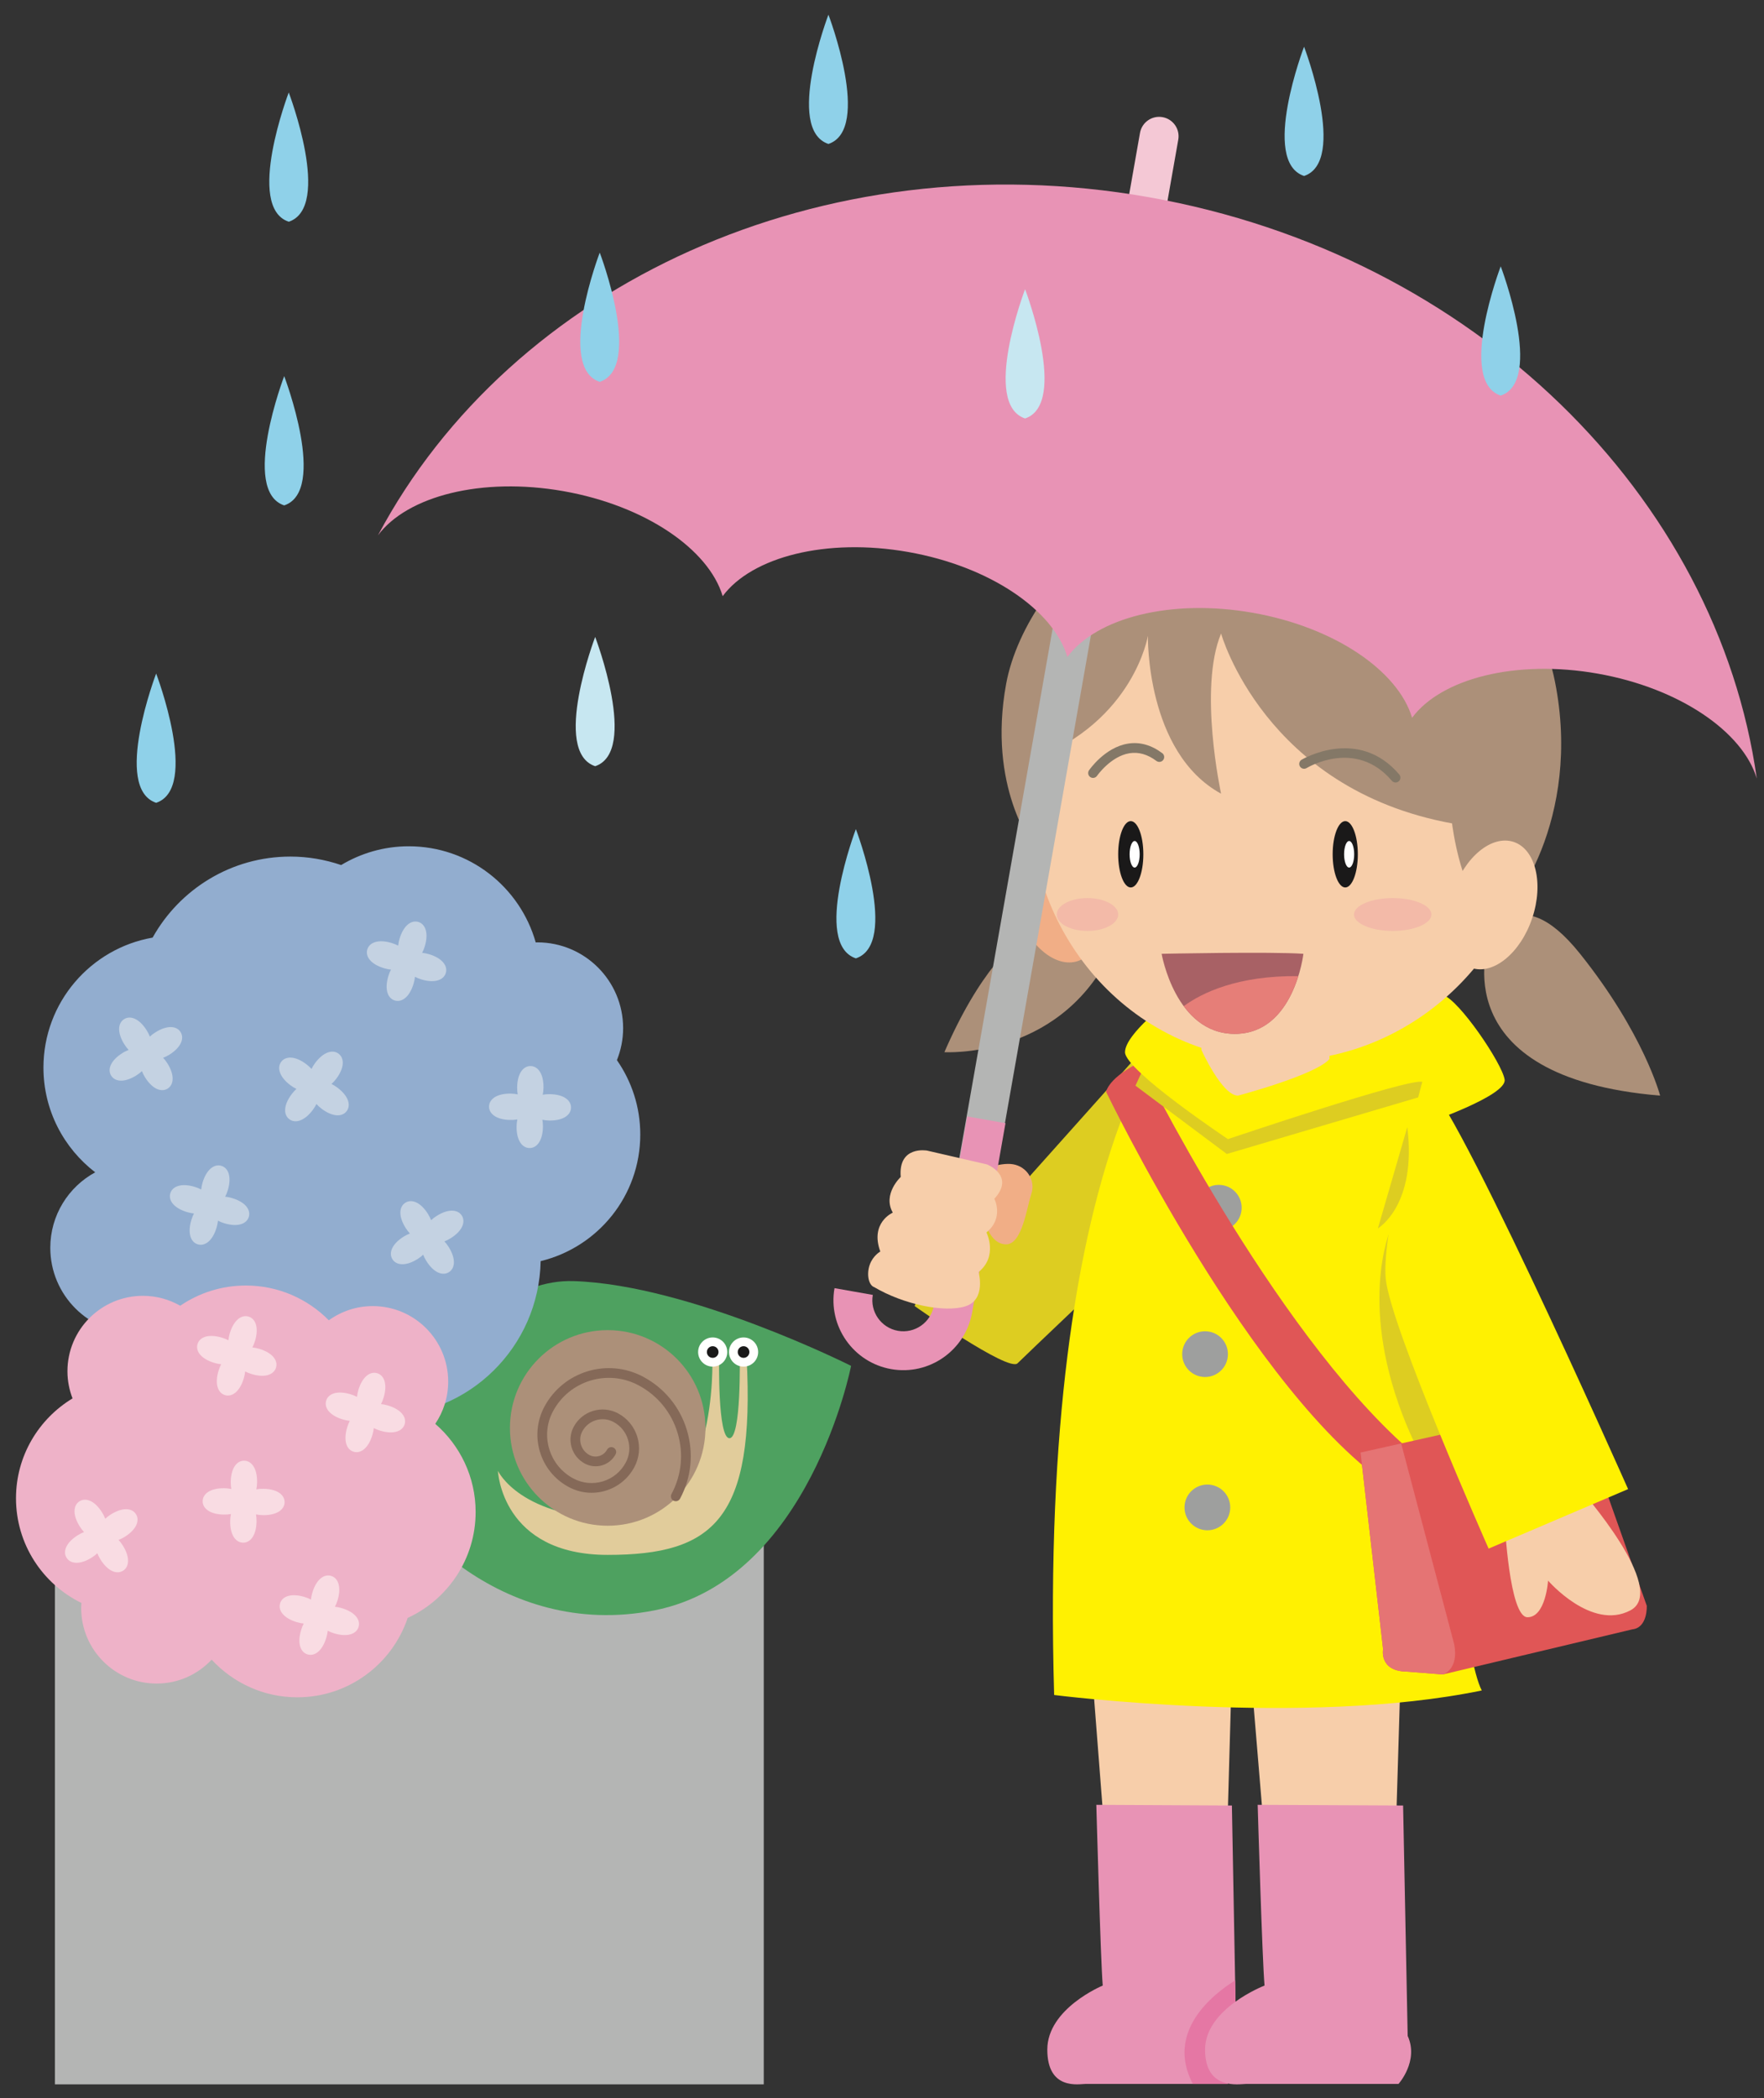 <?xml version="1.0" encoding="UTF-8"?>
<!DOCTYPE svg PUBLIC "-//W3C//DTD SVG 1.1//EN" "http://www.w3.org/Graphics/SVG/1.1/DTD/svg11.dtd">
<svg version="1.1" xmlns="http://www.w3.org/2000/svg" xmlns:xlink="http://www.w3.org/1999/xlink" x="0" y="0" width="450" height="535" viewBox="0, 0, 450, 535">
  <rect x="0" y="0" width="450" height="535" fill="#333333" stroke="none"/>
  <g id="Layer_1">
    <path d="M14.005,392.645 L194.835,392.645 L194.835,531.48 L14.005,531.48 z" fill="#B4B5B4"/>
    <path d="M96.695,373.53 C96.695,373.53 116.67,325.7 146.375,326.665 C176.085,327.62 217.115,348.275 217.115,348.275 C217.115,348.275 206.49,402.825 166.96,410.62 C127.43,418.415 99.91,386.49 96.695,373.53" fill="#4EA160"/>
    <path d="M163.335,289.285 C163.335,282.23 161.12,275.7 157.375,270.32 C158.39,267.795 158.96,265.05 158.96,262.165 C158.96,250.085 149.165,240.29 137.085,240.29 C136.94,240.29 136.8,240.31 136.665,240.31 C132.665,226.165 119.695,215.79 104.27,215.79 C97.96,215.79 92.07,217.555 87.025,220.575 C82.96,219.195 78.62,218.415 74.08,218.415 C58.97,218.415 45.815,226.755 38.935,239.075 C23.12,241.845 11.085,255.615 11.085,272.225 C11.085,283.11 16.275,292.77 24.285,298.925 C17.465,302.63 12.83,309.86 12.83,318.165 C12.83,330.245 22.625,340.04 34.705,340.04 C35.505,340.04 36.285,339.99 37.055,339.905 C42.44,351.355 54.045,359.285 67.52,359.285 C71.93,359.285 76.125,358.42 79.975,356.88 C85.33,359.515 91.34,361.04 97.71,361.04 C119.675,361.04 137.495,343.43 137.92,321.57 C152.495,318.04 163.335,304.945 163.335,289.285" fill="#92ADCF"/>
    <path d="M121.335,385.535 C121.335,376.56 117.335,368.52 111.035,363.06 C113.115,359.985 114.335,356.28 114.335,352.29 C114.335,341.655 105.715,333.035 95.085,333.035 C90.9,333.035 87.04,334.39 83.88,336.655 C78.49,331.185 70.995,327.79 62.71,327.79 C56.505,327.79 50.74,329.695 45.975,332.945 C43.165,331.345 39.925,330.415 36.46,330.415 C25.83,330.415 17.205,339.03 17.205,349.665 C17.205,352.105 17.68,354.43 18.505,356.575 C9.88,361.78 4.08,371.225 4.08,382.035 C4.08,393.775 10.9,403.9 20.77,408.735 C20.745,409.17 20.71,409.6 20.71,410.04 C20.71,420.67 29.33,429.285 39.96,429.285 C45.5,429.285 50.48,426.935 53.99,423.19 C59.43,429.075 67.19,432.79 75.835,432.79 C88.935,432.79 100.035,424.31 104.005,412.545 C114.225,407.835 121.335,397.53 121.335,385.535" fill="#EEB2C8"/>
    <path d="M39.64,263.235 C39.07,263.59 38.615,263.955 38.23,264.32 C38.03,263.82 37.785,263.295 37.42,262.72 C35.515,259.68 33.235,258.88 31.665,259.865 C30.09,260.85 29.82,263.255 31.725,266.295 C32.085,266.87 32.45,267.32 32.815,267.715 C32.315,267.91 31.79,268.155 31.22,268.52 C28.18,270.425 27.375,272.705 28.36,274.28 C29.345,275.85 31.755,276.12 34.79,274.21 C35.36,273.855 35.815,273.485 36.205,273.12 C36.4,273.62 36.65,274.145 37.005,274.715 C38.915,277.76 41.195,278.56 42.77,277.575 C44.34,276.585 44.615,274.185 42.705,271.145 C42.345,270.57 41.98,270.12 41.615,269.725 C42.115,269.53 42.64,269.28 43.22,268.925 C46.25,267.015 47.055,264.735 46.065,263.165 C45.085,261.59 42.68,261.32 39.64,263.235" fill="#C4D2E2"/>
    <path d="M111.39,310.045 C110.82,310.405 110.365,310.765 109.975,311.13 C109.78,310.63 109.53,310.11 109.175,309.535 C107.265,306.49 104.98,305.69 103.415,306.675 C101.835,307.66 101.57,310.065 103.475,313.105 C103.84,313.68 104.205,314.13 104.565,314.525 C104.065,314.72 103.54,314.965 102.97,315.325 C99.93,317.235 99.125,319.515 100.11,321.09 C101.095,322.66 103.5,322.935 106.545,321.02 C107.11,320.665 107.57,320.3 107.955,319.935 C108.15,320.435 108.4,320.955 108.76,321.53 C110.665,324.575 112.945,325.375 114.515,324.39 C116.09,323.405 116.36,321 114.455,317.955 C114.095,317.385 113.73,316.935 113.365,316.54 C113.865,316.345 114.39,316.1 114.965,315.735 C118.005,313.83 118.805,311.55 117.82,309.975 C116.83,308.405 114.43,308.13 111.39,310.045" fill="#C4D2E2"/>
    <path d="M28.265,386.165 C27.695,386.53 27.24,386.89 26.85,387.255 C26.655,386.76 26.405,386.235 26.05,385.66 C24.14,382.615 21.855,381.815 20.29,382.8 C18.71,383.79 18.445,386.19 20.35,389.235 C20.715,389.805 21.08,390.26 21.44,390.65 C20.945,390.845 20.415,391.095 19.845,391.455 C16.805,393.36 16,395.64 16.985,397.21 C17.97,398.785 20.375,399.06 23.42,397.15 C23.985,396.79 24.445,396.42 24.83,396.06 C25.025,396.555 25.275,397.085 25.635,397.65 C27.54,400.7 29.82,401.5 31.39,400.515 C32.965,399.525 33.235,397.125 31.33,394.08 C30.97,393.51 30.605,393.055 30.24,392.66 C30.74,392.47 31.265,392.22 31.84,391.86 C34.88,389.955 35.68,387.67 34.69,386.1 C33.705,384.525 31.305,384.26 28.265,386.165" fill="#F9DCE3"/>
    <path d="M140.235,278.995 C139.56,278.985 138.98,279.045 138.45,279.135 C138.565,278.615 138.635,278.035 138.645,277.36 C138.7,273.77 137.215,271.855 135.365,271.83 C133.51,271.8 131.97,273.675 131.925,277.26 C131.915,277.945 131.98,278.52 132.07,279.05 C131.545,278.94 130.965,278.865 130.295,278.855 C126.71,278.805 124.79,280.28 124.76,282.14 C124.735,283.995 126.605,285.53 130.195,285.57 C130.87,285.585 131.45,285.52 131.98,285.435 C131.87,285.95 131.79,286.53 131.78,287.205 C131.735,290.795 133.215,292.71 135.07,292.735 C136.925,292.76 138.455,290.895 138.505,287.3 C138.515,286.625 138.45,286.05 138.365,285.52 C138.885,285.63 139.47,285.71 140.14,285.72 C143.73,285.76 145.645,284.28 145.665,282.425 C145.695,280.57 143.825,279.04 140.235,278.995" fill="#C4D2E2"/>
    <path d="M67.175,379.62 C66.495,379.61 65.92,379.67 65.39,379.76 C65.505,379.24 65.575,378.66 65.585,377.985 C65.64,374.395 64.155,372.48 62.3,372.455 C60.445,372.425 58.91,374.3 58.86,377.885 C58.855,378.57 58.915,379.145 59.01,379.675 C58.48,379.565 57.905,379.485 57.23,379.48 C53.64,379.43 51.73,380.905 51.7,382.765 C51.67,384.62 53.545,386.155 57.135,386.195 C57.805,386.21 58.39,386.15 58.915,386.06 C58.805,386.575 58.73,387.155 58.72,387.83 C58.665,391.42 60.145,393.335 62.005,393.36 C63.86,393.385 65.395,391.52 65.445,387.925 C65.455,387.25 65.39,386.675 65.3,386.15 C65.825,386.255 66.4,386.335 67.08,386.345 C70.665,386.385 72.58,384.905 72.6,383.05 C72.63,381.195 70.76,379.665 67.175,379.62" fill="#F9DCE3"/>
    <path d="M109.445,243.305 C108.8,243.115 108.225,243.01 107.69,242.955 C107.94,242.485 108.17,241.95 108.365,241.3 C109.4,237.865 108.495,235.62 106.725,235.085 C104.94,234.55 102.955,235.93 101.925,239.37 C101.735,240.015 101.63,240.59 101.575,241.125 C101.1,240.875 100.565,240.645 99.915,240.45 C96.48,239.42 94.235,240.315 93.7,242.095 C93.165,243.87 94.55,245.86 97.985,246.885 C98.635,247.085 99.205,247.185 99.735,247.235 C99.485,247.71 99.26,248.245 99.07,248.89 C98.03,252.33 98.93,254.575 100.71,255.11 C102.485,255.64 104.475,254.265 105.505,250.825 C105.7,250.175 105.8,249.6 105.86,249.07 C106.335,249.32 106.865,249.55 107.515,249.745 C110.95,250.775 113.195,249.875 113.725,248.095 C114.26,246.32 112.88,244.335 109.445,243.305" fill="#C4D2E2"/>
    <path d="M98.94,358.37 C98.295,358.18 97.725,358.07 97.195,358.025 C97.435,357.545 97.67,357.01 97.865,356.36 C98.895,352.925 98,350.68 96.22,350.15 C94.445,349.615 92.455,350.99 91.42,354.43 C91.23,355.085 91.135,355.655 91.075,356.185 C90.6,355.94 90.07,355.71 89.42,355.515 C85.98,354.485 83.73,355.375 83.205,357.16 C82.665,358.93 84.05,360.925 87.485,361.95 C88.13,362.145 88.705,362.24 89.235,362.3 C88.99,362.775 88.76,363.305 88.565,363.95 C87.535,367.39 88.425,369.64 90.21,370.17 C91.985,370.705 93.975,369.325 95.005,365.885 C95.2,365.24 95.3,364.665 95.355,364.135 C95.83,364.38 96.365,364.615 97.015,364.81 C100.445,365.835 102.69,364.935 103.23,363.16 C103.76,361.38 102.385,359.4 98.94,358.37" fill="#F9DCE3"/>
    <path d="M66.13,343.93 C65.485,343.735 64.91,343.64 64.38,343.58 C64.625,343.11 64.86,342.575 65.055,341.925 C66.085,338.49 65.185,336.245 63.41,335.71 C61.63,335.17 59.645,336.555 58.61,339.995 C58.42,340.64 58.32,341.215 58.26,341.75 C57.79,341.5 57.255,341.27 56.605,341.08 C53.17,340.045 50.92,340.945 50.39,342.72 C49.855,344.495 51.24,346.485 54.675,347.515 C55.315,347.71 55.895,347.805 56.42,347.86 C56.175,348.335 55.945,348.87 55.75,349.515 C54.72,352.955 55.615,355.2 57.395,355.735 C59.175,356.265 61.16,354.89 62.195,351.45 C62.39,350.8 62.485,350.23 62.545,349.695 C63.015,349.945 63.555,350.175 64.205,350.37 C67.63,351.4 69.88,350.505 70.415,348.72 C70.95,346.945 69.57,344.955 66.13,343.93" fill="#F9DCE3"/>
    <path d="M59.19,305.49 C58.545,305.3 57.975,305.19 57.44,305.14 C57.685,304.665 57.92,304.13 58.115,303.48 C59.145,300.045 58.245,297.8 56.47,297.27 C54.695,296.735 52.705,298.11 51.67,301.55 C51.48,302.2 51.38,302.77 51.325,303.305 C50.85,303.055 50.32,302.825 49.67,302.63 C46.23,301.6 43.98,302.495 43.45,304.27 C42.915,306.05 44.3,308.04 47.735,309.07 C48.38,309.265 48.955,309.36 49.485,309.42 C49.24,309.89 49.01,310.425 48.815,311.07 C47.785,314.51 48.675,316.76 50.46,317.29 C52.235,317.825 54.225,316.445 55.255,313.005 C55.45,312.36 55.545,311.78 55.605,311.255 C56.08,311.5 56.615,311.735 57.265,311.93 C60.695,312.955 62.94,312.055 63.475,310.28 C64.01,308.5 62.63,306.515 59.19,305.49" fill="#C4D2E2"/>
    <path d="M87.19,410.055 C86.55,409.86 85.97,409.75 85.44,409.7 C85.69,409.225 85.92,408.695 86.115,408.04 C87.15,404.605 86.245,402.36 84.475,401.83 C82.69,401.295 80.705,402.67 79.675,406.11 C79.485,406.765 79.38,407.335 79.32,407.865 C78.85,407.615 78.315,407.385 77.665,407.195 C74.23,406.165 71.985,407.06 71.45,408.84 C70.915,410.615 72.3,412.605 75.735,413.635 C76.38,413.825 76.955,413.925 77.485,413.98 C77.235,414.455 77.01,414.985 76.815,415.635 C75.78,419.075 76.68,421.32 78.455,421.85 C80.235,422.385 82.225,421.01 83.25,417.565 C83.45,416.92 83.55,416.345 83.61,415.815 C84.08,416.06 84.615,416.295 85.265,416.49 C88.695,417.515 90.94,416.615 91.475,414.84 C92.01,413.06 90.63,411.08 87.19,410.055" fill="#F9DCE3"/>
    <path d="M80.395,271.04 C79.995,271.575 79.7,272.08 79.465,272.56 C79.1,272.165 78.685,271.765 78.14,271.355 C75.28,269.19 72.855,269.26 71.745,270.735 C70.62,272.22 71.23,274.565 74.09,276.725 C74.64,277.135 75.14,277.42 75.62,277.66 C75.22,278.02 74.825,278.445 74.415,278.98 C72.26,281.85 72.32,284.27 73.805,285.38 C75.285,286.5 77.625,285.895 79.785,283.03 C80.19,282.485 80.485,281.985 80.72,281.51 C81.08,281.9 81.5,282.3 82.035,282.71 C84.905,284.87 87.32,284.805 88.435,283.32 C89.555,281.835 88.955,279.495 86.08,277.34 C85.54,276.93 85.04,276.635 84.56,276.4 C84.96,276.04 85.36,275.62 85.77,275.08 C87.925,272.21 87.855,269.795 86.375,268.68 C84.89,267.56 82.555,268.17 80.395,271.04" fill="#C4D2E2"/>
    <path d="M190.46,346.16 C192.645,387.29 182.15,396.475 155.02,396.475 C127.895,396.475 127.02,375.04 127.02,375.04 C127.02,375.04 132.71,387.29 158.085,387.29 C183.455,387.29 181.71,346.16 181.71,346.16 L183.455,346.16 C183.455,346.16 183.02,366.725 186.085,366.725 C189.145,366.725 188.71,345.73 188.71,345.73 L190.46,346.16" fill="#E1CC9B"/>
    <path d="M179.96,364.1 C179.96,377.875 168.795,389.04 155.02,389.04 C141.245,389.04 130.085,377.875 130.085,364.1 C130.085,350.325 141.245,339.165 155.02,339.165 C168.795,339.165 179.96,350.325 179.96,364.1" fill="#AC9079"/>
    <path d="M185.53,344.75 C185.53,346.8 183.865,348.47 181.81,348.47 C179.755,348.47 178.09,346.8 178.09,344.75 C178.09,342.695 179.755,341.03 181.81,341.03 C183.865,341.03 185.53,342.695 185.53,344.75" fill="#FFFFFE"/>
    <path d="M183.295,344.75 C183.295,345.57 182.63,346.235 181.81,346.235 C180.985,346.235 180.325,345.57 180.325,344.75 C180.325,343.93 180.985,343.265 181.81,343.265 C182.63,343.265 183.295,343.93 183.295,344.75" fill="#1A1919"/>
    <path d="M193.405,344.75 C193.405,346.8 191.74,348.47 189.685,348.47 C187.63,348.47 185.965,346.8 185.965,344.75 C185.965,342.695 187.63,341.03 189.685,341.03 C191.74,341.03 193.405,342.695 193.405,344.75" fill="#FFFFFE"/>
    <path d="M138.885,358.67 C136.98,362.24 136.575,366.335 137.74,370.2 C138.91,374.075 141.52,377.255 145.085,379.165 C147.995,380.73 151.34,381.06 154.5,380.105 C157.66,379.145 160.26,377.015 161.815,374.11 C163.095,371.725 163.37,368.985 162.59,366.39 C161.8,363.8 160.055,361.665 157.665,360.385 C153.61,358.215 148.53,359.75 146.36,363.805 C145.485,365.44 145.295,367.315 145.83,369.085 C146.365,370.865 147.565,372.32 149.2,373.195 C150.555,373.92 152.125,374.08 153.61,373.635 C155.09,373.19 156.31,372.19 157.04,370.825 C157.365,370.22 157.14,369.47 156.535,369.145 C155.93,368.82 155.18,369.05 154.855,369.655 C154.44,370.43 153.735,371 152.89,371.255 C152.04,371.515 151.145,371.425 150.365,371.01 C149.315,370.445 148.55,369.505 148.21,368.37 C147.86,367.23 147.98,366.03 148.545,364.975 C150.075,362.125 153.64,361.045 156.5,362.575 C158.3,363.54 159.625,365.15 160.215,367.11 C160.805,369.07 160.595,371.14 159.63,372.935 C158.385,375.265 156.31,376.97 153.785,377.73 C151.255,378.49 148.585,378.23 146.255,376.98 C143.27,375.385 141.095,372.72 140.115,369.485 C139.135,366.25 139.48,362.825 141.075,359.85 C145.28,352 155.08,349.04 162.92,353.245 C167.745,355.825 171.27,360.13 172.85,365.365 C174.435,370.6 173.88,376.14 171.3,380.96 C170.975,381.57 171.2,382.315 171.805,382.64 C172.405,382.965 173.16,382.74 173.485,382.135 C176.38,376.73 176.995,370.52 175.225,364.65 C173.45,358.78 169.495,353.95 164.085,351.06 C155.045,346.205 143.74,349.625 138.885,358.67" fill="#856958"/>
    <path d="M191.17,344.75 C191.17,345.57 190.51,346.235 189.685,346.235 C188.86,346.235 188.2,345.57 188.2,344.75 C188.2,343.93 188.86,343.265 189.685,343.265 C190.51,343.265 191.17,343.93 191.17,344.75" fill="#1A1919"/>
    <path d="M73.66,56.54 C84.825,52.82 73.66,23.58 73.66,23.58 C73.66,23.58 62.495,52.82 73.66,56.54" fill="#8FD1E9"/>
    <path d="M72.5,128.87 C83.66,125.15 72.5,95.91 72.5,95.91 C72.5,95.91 61.335,125.15 72.5,128.87" fill="#8FD1E9"/>
    <path d="M151.83,195.37 C162.995,191.65 151.83,162.41 151.83,162.41 C151.83,162.41 140.665,191.65 151.83,195.37" fill="#C7E7F1"/>
    <path d="M39.835,204.705 C50.995,200.985 39.835,171.745 39.835,171.745 C39.835,171.745 28.665,200.985 39.835,204.705" fill="#8FD1E9"/>
    <path d="M211.335,36.705 C222.495,32.985 211.335,3.745 211.335,3.745 C211.335,3.745 200.165,32.985 211.335,36.705" fill="#8FD1E9"/>
    <path d="M332.67,44.87 C343.835,41.15 332.67,11.91 332.67,11.91 C332.67,11.91 321.505,41.15 332.67,44.87" fill="#8FD1E9"/>
    <path d="M218.335,244.37 C229.495,240.65 218.335,211.41 218.335,211.41 C218.335,211.41 207.17,240.65 218.335,244.37" fill="#8FD1E9"/>
    <path d="M289.915,269.455 L255.5,307.955 L242.085,305.62 L233.335,333.035 C233.335,333.035 257.25,349.955 259.585,347.62 C261.92,345.29 284.08,324.285 284.08,324.285 L289.915,269.455" fill="#DDCD21"/>
    <path d="M278.04,419.37 L282.39,475.375 L312.84,475.375 L314.39,420.485 L278.04,419.37" fill="#F7CEAA"/>
    <path d="M282.915,243.79 C269.495,270.04 240.915,268.29 240.915,268.29 C258.415,228.035 277.085,232.705 277.085,232.705 L282.915,243.79" fill="#AC9079"/>
    <path d="M318.5,419.37 L323.165,475.375 L355.835,475.375 L357.49,420.485 L318.5,419.37" fill="#F7CEAA"/>
    <path d="M378,431.04 C333.08,440.37 268.915,432.2 268.915,432.2 C264.835,292.2 301.58,257.205 301.58,257.205 L352.335,257.205 C352.335,257.205 362.25,267.71 362.83,275.875 C363.42,284.04 369.83,415.29 378,431.04" fill="#FFF101"/>
    <path d="M316.75,307.955 C316.75,311.175 314.135,313.79 310.92,313.79 C307.695,313.79 305.085,311.175 305.085,307.955 C305.085,304.73 307.695,302.125 310.92,302.125 C314.135,302.125 316.75,304.73 316.75,307.955" fill="#9E9F9E"/>
    <path d="M355.075,379.29 C319.49,355.96 282.16,278.38 282.16,278.38 C283.33,274.295 290.91,270.795 290.91,270.795 C290.91,270.795 324.16,338.46 359.16,369.38 L355.075,379.29" fill="#E05656"/>
    <path d="M356.715,357.825 C361.47,371.55 368.055,380.545 370.6,385.935 C368.255,362.31 366.315,334.07 364.95,312.035 L355.255,312.035 C355.255,312.035 346.795,329.25 356.715,357.825" fill="#DDCD21"/>
    <path d="M363.045,279.445 C362.95,277.71 362.875,276.45 362.83,275.875 C362.25,267.71 352.335,257.205 352.335,257.205 L301.58,257.205 C301.58,257.205 296.125,262.44 289.655,276.83 L312.965,294.25 L363.045,279.445" fill="#DDCD21"/>
    <path d="M298.665,254.875 C298.665,254.875 286.995,263.625 286.995,268.29 C286.995,272.955 313.245,290.455 313.245,290.455 C313.245,290.455 359.915,274.705 362.83,275.875 C365.745,277.035 364,286.37 364,286.37 C364,286.37 384.42,279.37 383.835,275.29 C383.245,271.205 372.17,254.875 368.085,253.705 C364,252.54 298.665,254.875 298.665,254.875" fill="#FFF101"/>
    <path d="M306.48,260.705 L306.48,267.705 C306.48,267.705 311.735,279.37 315.815,279.37 C315.815,279.37 335.65,274.12 339.15,270.04 L339.15,260.12 L306.48,260.705" fill="#F7CEAA"/>
    <path d="M259.48,232.365 C262.445,241.235 269.375,246.92 274.95,245.06 C280.53,243.195 282.645,234.495 279.675,225.625 C276.71,216.755 269.78,211.075 264.2,212.93 C258.63,214.79 256.51,223.495 259.48,232.365" fill="#F1AE86"/>
    <path d="M390.87,215.565 C383.895,252 349.835,276.1 314.795,269.385 C279.755,262.675 257.01,227.695 263.99,191.255 C270.965,154.82 305.035,130.725 340.07,137.44 C375.105,144.15 397.85,179.13 390.87,215.565" fill="#F7CEAA"/>
    <path d="M379.75,240.29 C379.75,240.29 367.505,274.705 423.5,279.37 C423.5,279.37 419.415,263.625 403.085,243.205 C386.755,222.79 379.75,240.29 379.75,240.29" fill="#AC9079"/>
    <path d="M380.92,234.455 C372.755,229.785 370.42,209.955 370.42,209.955 C322.59,201.205 311.5,161.54 311.5,161.54 C305.665,175.535 311.5,202.375 311.5,202.375 C292.25,191.875 292.83,162.12 292.83,162.12 C292.83,162.12 289.335,183.705 263.665,193.625 C263.665,193.625 263.085,208.205 263.665,215.79 C263.665,215.79 251.83,200.7 256.67,174.375 C261.92,145.79 302.17,105.535 354.08,130.04 C354.08,130.04 389.67,138.79 396.67,173.79 C403.665,208.79 385.585,233.29 380.92,234.455" fill="#AC9079"/>
    <path d="M390.87,234.115 C387.9,242.985 380.97,248.67 375.4,246.81 C369.82,244.945 367.705,236.25 370.675,227.38 C373.64,218.505 380.57,212.825 386.145,214.68 C391.725,216.545 393.84,225.245 390.87,234.115" fill="#F7CEAA"/>
    <path d="M358.75,426.23 L368.085,426.96 L416.395,415.465 C420.375,415.05 420.095,409.45 420.095,409.45 L401.92,358.12 L347.085,370.375 L352.825,420.485 C352.825,420.485 351.75,426.09 358.75,426.23" fill="#E05656"/>
    <path d="M383.835,387.875 C383.835,387.875 385.005,412.375 389.67,412.375 C394.335,412.375 394.915,403.035 394.915,403.035 C394.915,403.035 406,415.875 415.92,410.62 C425.835,405.375 403.085,379.7 403.085,379.7 L383.835,387.875" fill="#F7CEAA"/>
    <path d="M362.83,275.875 C362.83,275.875 352.33,313.79 353.5,326.04 C354.67,338.285 379.75,394.875 379.75,394.875 L415.33,379.7 C415.33,379.7 366.92,270.62 362.83,275.875" fill="#FFF101"/>
    <path d="M357.44,368.06 L347.085,370.375 L352.825,420.485 C352.825,420.485 351.75,426.09 358.75,426.23 L368.085,426.96 C368.085,426.96 372.165,425.79 371,419.37 L357.44,368.06" fill="#E57474"/>
    <path d="M279.675,460.205 C279.675,460.205 280.765,499.87 281.31,506.29 C281.31,506.29 267.17,512.125 267.17,522.62 C267.17,533.12 275.325,531.37 276.955,531.37 C278.59,531.37 313.17,531.37 313.17,531.37 C313.17,531.37 318.065,525.54 315.345,519.125 L314.26,460.38 L279.675,460.205" fill="#E893B5"/>
    <path d="M315.085,504.975 C309.305,508.58 297.31,518.08 304.29,531.37 C309.4,531.37 313.17,531.37 313.17,531.37 C313.17,531.37 318.065,525.54 315.345,519.125 L315.085,504.975" fill="#E577A4"/>
    <path d="M320.835,460.205 C320.835,460.205 322,499.87 322.585,506.29 C322.585,506.29 307.415,512.125 307.415,522.62 C307.415,533.12 316.165,531.37 317.915,531.37 C319.665,531.37 356.765,531.37 356.765,531.37 C356.765,531.37 362.02,525.54 359.1,519.125 L357.935,460.38 L320.835,460.205" fill="#E893B5"/>
    <path d="M313.245,345.29 C313.245,348.51 310.64,351.12 307.415,351.12 C304.195,351.12 301.58,348.51 301.58,345.29 C301.58,342.065 304.195,339.455 307.415,339.455 C310.64,339.455 313.245,342.065 313.245,345.29" fill="#9E9F9E"/>
    <path d="M313.835,384.37 C313.835,387.595 311.22,390.2 308.005,390.2 C304.78,390.2 302.17,387.595 302.17,384.37 C302.17,381.145 304.78,378.54 308.005,378.54 C311.22,378.54 313.835,381.145 313.835,384.37" fill="#9E9F9E"/>
    <path d="M249.67,298.625 C249.67,298.625 254.915,296.29 258.42,296.87 C261.92,297.455 264.26,300.95 263.085,304.46 C261.92,307.955 260.745,317.29 256.67,317.29 C252.59,317.29 249.67,311.46 249.67,298.625" fill="#F1AE86"/>
    <path d="M300.58,35.62 C301.06,32.915 299.26,30.345 296.555,29.87 C293.86,29.395 291.29,31.195 290.815,33.895 L280.89,90.18 L290.655,91.9 L300.58,35.62" fill="#F4C8D5"/>
    <path d="M280.89,90.18 L239,327.74 C238.525,330.435 240.325,333.01 243.02,333.48 C245.725,333.96 248.295,332.155 248.77,329.46 L290.655,91.9 L280.89,90.18" fill="#B4B5B4"/>
    <path d="M246.735,284.675 L238.225,332.93 C237.465,337.22 233.36,340.095 229.07,339.34 C224.775,338.58 221.9,334.48 222.655,330.185 L212.885,328.46 C211.18,338.14 217.665,347.405 227.345,349.105 C237.02,350.815 246.285,344.33 247.99,334.655 L256.5,286.395 L246.735,284.675" fill="#E893B5"/>
    <path d="M223.045,328.22 C230.455,332.595 240.88,334.78 246.27,333.095 C251.655,331.41 249.63,324.35 249.63,324.35 C254.675,320.31 251.645,314.255 251.645,314.255 C256.19,310.55 253.665,305.67 253.665,305.67 C259.05,299.78 251.815,296.92 251.815,296.92 L236.5,293.385 C236.5,293.385 229.1,292.035 229.775,300.11 C229.775,300.11 225.065,304.49 227.755,309.205 C227.755,309.205 221.875,311.725 224.565,319.125 C224.565,319.125 222.705,320.14 221.87,322.495 C221.03,324.85 221.535,327.71 223.045,328.22" fill="#F7CEAA"/>
    <path d="M407.545,171.76 C428.415,175.44 444.595,186.575 448.16,198.525 C438.085,126.94 376.44,64.985 292.965,50.265 C209.485,35.545 130.37,72.68 96.42,136.505 C103.86,126.49 122.87,121.56 143.74,125.24 C164.61,128.925 180.79,140.06 184.355,152.01 C191.79,141.995 210.805,137.07 231.675,140.75 C252.545,144.43 268.725,155.56 272.29,167.515 C279.725,157.5 298.74,152.575 319.61,156.255 C340.48,159.935 356.66,171.065 360.225,183.02 C367.66,173.01 386.675,168.08 407.545,171.76" fill="#E893B5"/>
    <path d="M287.71,189.62 C281.86,190.59 277.975,196.185 277.81,196.42 C277.425,196.985 277.57,197.755 278.135,198.145 C278.695,198.53 279.47,198.385 279.855,197.825 C279.89,197.775 283.33,192.85 288.125,192.065 C290.45,191.685 292.765,192.35 295.005,194.03 C295.555,194.44 296.33,194.33 296.74,193.78 C297.15,193.235 297.04,192.455 296.495,192.045 C293.68,189.94 290.73,189.125 287.71,189.62" fill="#847867"/>
    <path d="M332.03,193.73 C331.445,194.085 331.26,194.845 331.615,195.43 C331.975,196.015 332.735,196.205 333.32,195.845 C333.835,195.54 345.965,188.39 355.065,199.09 C355.51,199.61 356.29,199.675 356.81,199.235 C357.335,198.79 357.395,198.005 356.955,197.485 C346.47,185.155 332.175,193.64 332.03,193.73" fill="#847867"/>
    <path d="M291.67,217.83 C291.67,222.5 290.235,226.29 288.455,226.29 C286.685,226.29 285.25,222.5 285.25,217.83 C285.25,213.16 286.685,209.375 288.455,209.375 C290.235,209.375 291.67,213.16 291.67,217.83" fill="#1A1919"/>
    <path d="M290.735,217.83 C290.735,219.7 290.16,221.215 289.45,221.215 C288.74,221.215 288.165,219.7 288.165,217.83 C288.165,215.96 288.74,214.445 289.45,214.445 C290.16,214.445 290.735,215.96 290.735,217.83" fill="#FFFFFE"/>
    <path d="M346.385,217.83 C346.385,222.5 344.95,226.29 343.18,226.29 C341.4,226.29 339.965,222.5 339.965,217.83 C339.965,213.16 341.4,209.375 343.18,209.375 C344.95,209.375 346.385,213.16 346.385,217.83" fill="#1A1919"/>
    <path d="M345.455,217.83 C345.455,219.7 344.88,221.215 344.17,221.215 C343.455,221.215 342.88,219.7 342.88,217.83 C342.88,215.96 343.455,214.445 344.17,214.445 C344.88,214.445 345.455,215.96 345.455,217.83" fill="#FFFFFE"/>
    <path d="M285.25,233.185 C285.25,235.5 281.745,237.375 277.41,237.375 C273.085,237.375 269.58,235.5 269.58,233.185 C269.58,230.87 273.085,228.995 277.41,228.995 C281.745,228.995 285.25,230.87 285.25,233.185" fill="#F3BAA8"/>
    <path d="M365.165,233.185 C365.165,235.5 360.745,237.375 355.29,237.375 C349.835,237.375 345.41,235.5 345.41,233.185 C345.41,230.87 349.835,228.995 355.29,228.995 C360.745,228.995 365.165,230.87 365.165,233.185" fill="#F3BAA8"/>
    <path d="M332.5,243.205 C324.33,242.62 296.335,243.205 296.335,243.205 C296.335,243.205 299.83,263.625 315,263.625 C330.165,263.625 332.5,243.205 332.5,243.205" fill="#A86165"/>
    <path d="M301.985,256.545 C304.84,260.415 308.995,263.625 315,263.625 C324.9,263.625 329.31,254.945 331.195,248.9 C315.665,248.725 306.58,253.185 301.985,256.545" fill="#E67E78"/>
    <path d="M359.005,287.39 L351.505,313.22 C351.505,313.22 361.505,307.39 359.005,287.39" fill="#DDCD21"/>
    <path d="M261.5,106.705 C272.665,102.985 261.5,73.745 261.5,73.745 C261.5,73.745 250.335,102.985 261.5,106.705" fill="#C7E7F1"/>
    <path d="M382.835,100.87 C394,97.15 382.835,67.91 382.835,67.91 C382.835,67.91 371.67,97.15 382.835,100.87" fill="#8FD1E9"/>
    <path d="M152.995,97.37 C164.155,93.65 152.995,64.41 152.995,64.41 C152.995,64.41 141.825,93.65 152.995,97.37" fill="#8FD1E9"/>
  </g>
</svg>
